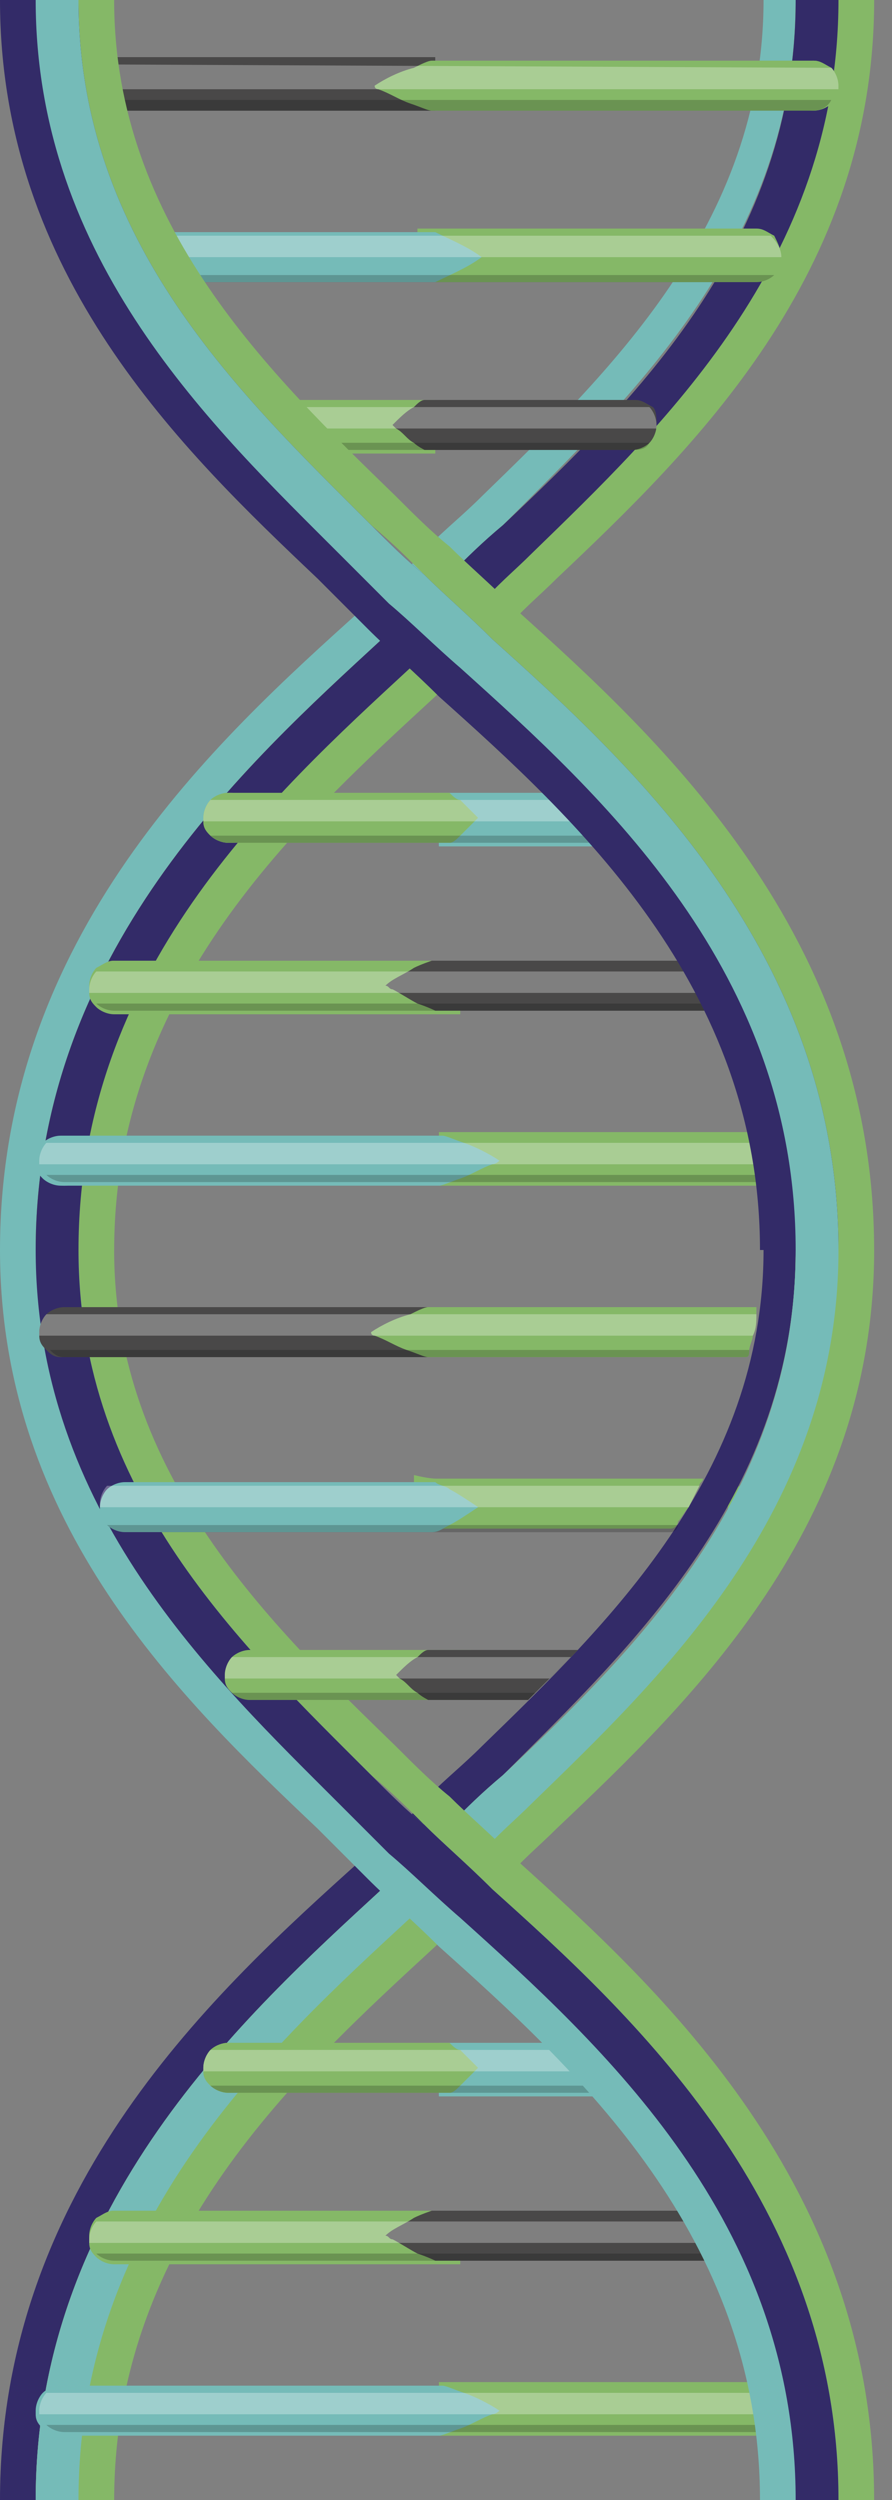 <svg width="25" height="70" viewBox="0 0 25 70" fill="none" xmlns="http://www.w3.org/2000/svg">
<rect x="0" y="0" width="25" height="70" fill="#808080" stroke="none"/>
<g clip-path="url(#clip0_137_8087)">
<path d="M21.9 7.2C21.8 7.2 21.8 7.2 21.9 7.2C21.8 7.3 21.8 7.3 21.9 7.2C21.9 7.4 21.8 7.6 21.7 7.7C21.6 7.8 21.4 7.9 21.2 7.9C21.2 7.9 21.2 7.9 21.1 7.9C20.9 7.9 20.7 7.8 20.6 7.7C20.5 7.6 20.4 7.5 20.4 7.3C20.4 7.3 20.4 7.3 20.4 7.2C20.4 7 20.5 6.8 20.6 6.7C20.7 6.6 20.9 6.5 21.1 6.5C21.1 6.5 21.1 6.5 21.2 6.5C21.4 6.5 21.5 6.6 21.7 6.7C21.8 6.8 21.9 7 21.9 7.2Z" fill="#85B867"/>
<path d="M22.3 0C22.3 6.8 17.7 11.1 14.1 14.7C13.6 15.2 13.1 15.7 12.6 16.1C12.1 16.6 11.4 17.2 10.7 17.9C6.9 21.4 1 26.7 1 35H0C0 26.2 6.1 20.7 10.1 17.1C10.8 16.5 11.5 15.9 12 15.3C12.5 14.8 13 14.4 13.5 13.9C17 10.5 21.4 6.3 21.4 0H22.3Z" fill="#75BBB8"/>
<path d="M24.5 0C24.5 7.7 19.4 12.6 15.6 16.2C15.1 16.7 14.6 17.1 14.2 17.6C13.6 18.2 12.9 18.8 12.2 19.5C8.4 23 3.2 27.7 3.2 35H1C1 26.7 6.9 21.4 10.7 17.9C11.4 17.3 12.1 16.7 12.6 16.1C13.1 15.6 13.5 15.2 14.1 14.7C17.8 11.2 22.3 6.8 22.3 0H24.5V0Z" fill="#85B867"/>
<path d="M23.5 0C23.5 7.3 18.5 12 14.9 15.5C14.4 16 13.9 16.4 13.5 16.9C12.9 17.5 12.3 18.1 11.5 18.7C7.6 22.3 2.2 27.2 2.2 35H1C1 26.7 6.9 21.4 10.7 17.9C11.4 17.3 12.1 16.7 12.6 16.1C13.1 15.6 13.5 15.2 14.1 14.7C17.8 11.2 22.3 6.8 22.3 0H23.5V0Z" fill="#332B68"/>
<path d="M23.5 2.399C23.5 2.599 23.4 2.799 23.3 2.899C23.2 2.999 23 3.099 22.8 3.099C22.6 3.099 22.4 2.999 22.3 2.899C22.2 2.799 22.1 2.699 22.1 2.499C22.1 2.499 22.1 2.499 22.1 2.399C22.1 2.199 22.2 1.999 22.3 1.899C22.4 1.799 22.6 1.699 22.8 1.699C23 1.699 23.1 1.799 23.3 1.899C23.4 1.999 23.5 2.199 23.5 2.399Z" fill="#85B867"/>
<path d="M21.899 7.2C21.799 7.2 21.799 7.2 21.899 7.2C21.799 7.3 21.799 7.3 21.899 7.2C21.899 7.4 21.799 7.6 21.699 7.7C21.599 7.8 21.399 7.9 21.199 7.9H12.199C12.199 7.9 11.999 7.9 11.699 7.9V6.4C11.999 6.4 12.199 6.4 12.199 6.4H21.199C21.399 6.4 21.499 6.5 21.699 6.6C21.799 6.8 21.899 7 21.899 7.2Z" fill="#85B867"/>
<path d="M3.199 7.2C3.599 6.9 4.099 6.7 4.499 6.5C4.899 6.5 12.199 6.5 12.199 6.5C12.599 6.7 13.099 6.9 13.499 7.2C13.099 7.5 12.599 7.7 12.199 7.9C12.199 7.9 4.999 7.9 4.499 7.9C4.099 7.7 3.599 7.5 3.199 7.2Z" fill="#75BBB8"/>
<path opacity="0.3" d="M21.899 7.2H3.199V6.6H21.599C21.799 6.8 21.899 7 21.899 7.2Z" fill="white"/>
<path opacity="0.2" d="M21.699 7.701C21.599 7.801 21.399 7.901 21.199 7.901H3.199V7.701H21.699Z" fill="black"/>
<path d="M12.199 1.6H1.699V3.1H12.199V1.6Z" fill="#494848"/>
<path d="M23.5 2.399C23.5 2.599 23.4 2.799 23.3 2.899C23.2 2.999 23 3.099 22.8 3.099H22.7H12.1C12 3.099 11.8 2.999 11.5 2.899C11.2 2.799 10.9 2.599 10.6 2.499C10.6 2.499 10.5 2.499 10.5 2.399C10.8 2.199 11.2 1.999 11.6 1.899C11.8 1.799 12 1.699 12.1 1.699H22.7H22.8C23 1.699 23.1 1.799 23.3 1.899C23.4 1.999 23.5 2.199 23.5 2.399Z" fill="#85B867"/>
<path opacity="0.3" d="M23.299 1.899C23.399 1.999 23.499 2.199 23.499 2.399C23.499 2.399 23.499 2.399 23.499 2.499H1.699V1.799L23.299 1.899Z" fill="white"/>
<path opacity="0.2" d="M23.299 2.799C23.199 2.999 22.999 3.099 22.799 3.099H1.699V2.799H23.299Z" fill="black"/>
<path d="M18.4 11.899C18.4 11.999 18.4 11.999 18.4 11.899C18.4 11.999 18.4 11.999 18.4 11.899C18.4 12.099 18.3 12.299 18.2 12.399C18.1 12.499 17.9 12.599 17.7 12.599C17.5 12.599 17.3 12.499 17.2 12.399C17 12.299 17 12.099 17 11.999C17 11.999 17 11.999 17 11.899C17 11.699 17.1 11.499 17.2 11.399C17.3 11.299 17.5 11.199 17.7 11.199C17.7 11.199 17.7 11.199 17.8 11.199C18 11.199 18.1 11.299 18.3 11.399C18.4 11.499 18.4 11.699 18.4 11.899Z" fill="#494848"/>
<path d="M12.2 11.199H6.4V12.699H12.2V11.199Z" fill="#85B867"/>
<path d="M18.4 11.899C18.4 11.999 18.4 11.999 18.4 11.899C18.4 11.999 18.4 11.999 18.4 11.899C18.4 12.099 18.3 12.299 18.2 12.399C18.1 12.499 17.9 12.599 17.7 12.599H17.6H11.9C11.9 12.599 11.7 12.499 11.6 12.399C11.4 12.299 11.3 12.099 11.1 11.999C11.1 11.999 11.1 11.999 11 11.899C11.2 11.699 11.4 11.499 11.6 11.399C11.7 11.299 11.8 11.199 11.9 11.199H17.6C17.8 11.199 17.9 11.299 18.1 11.399C18.4 11.499 18.4 11.699 18.4 11.899Z" fill="#494848"/>
<path opacity="0.3" d="M18.2 11.398C18.3 11.498 18.4 11.698 18.4 11.898C18.4 11.898 18.4 11.898 18.4 11.998H6.4V11.398H18.2Z" fill="white"/>
<path opacity="0.2" d="M18.2 12.398C18.1 12.598 17.9 12.598 17.7 12.598H17.6H6.4V12.398H18.2Z" fill="black"/>
<path d="M4 27.6C4 27.7 4 27.7 4 27.6C4 27.7 4 27.7 4 27.6C4 27.8 3.9 28 3.8 28.1C3.7 28.2 3.5 28.3 3.3 28.3C3.3 28.3 3.3 28.3 3.2 28.3C3 28.3 2.8 28.2 2.7 28.1C2.6 28 2.5 27.9 2.5 27.7V27.6C2.5 27.4 2.6 27.2 2.7 27.1C2.9 27 3 26.9 3.2 26.9C3.2 26.9 3.2 26.9 3.3 26.9C3.5 26.9 3.7 27 3.8 27.1C3.9 27.3 4 27.5 4 27.6Z" fill="#85B867"/>
<path d="M12.9 26.9V28.4H3.2C3 28.4 2.8 28.3 2.7 28.2C2.6 28.1 2.5 28 2.5 27.8V27.7C2.5 27.5 2.6 27.3 2.7 27.2C2.9 27 3 26.9 3.2 26.9H12.9Z" fill="#85B867"/>
<path d="M21.301 27.6C21.301 27.6 21.201 27.7 21.101 27.7C20.901 27.8 20.601 28 20.401 28.1C20.101 28.2 19.901 28.3 19.901 28.3H12.701H12.201C12.201 28.3 12.001 28.2 11.701 28.1C11.501 28 11.201 27.8 11.001 27.7C10.901 27.7 10.901 27.6 10.801 27.6C11.001 27.4 11.301 27.3 11.601 27.1C11.801 27 12.101 26.9 12.101 26.9H12.601H19.801C19.801 26.9 20.001 27 20.301 27.2C20.801 27.3 21.101 27.5 21.301 27.6Z" fill="#494848"/>
<path opacity="0.3" d="M21.3 27.201V27.801H2.5V27.701C2.5 27.501 2.6 27.301 2.7 27.201H21.3Z" fill="white"/>
<path opacity="0.2" d="M21.299 28.1V28.3H19.999H12.799H3.299C3.299 28.3 3.299 28.3 3.199 28.3C2.999 28.3 2.799 28.2 2.699 28.1H21.299Z" fill="black"/>
<path d="M2.5 32.501C2.5 32.701 2.4 32.901 2.3 33.001C2.2 33.101 2 33.201 1.8 33.201C1.6 33.201 1.4 33.101 1.3 33.001C1.2 32.901 1.1 32.801 1.1 32.601V32.501C1.1 32.301 1.2 32.101 1.3 32.001C1.4 31.901 1.6 31.801 1.8 31.801C2 31.801 2.2 31.901 2.3 32.001C2.5 32.101 2.5 32.301 2.5 32.501Z" fill="#75BBB8"/>
<path d="M7.199 22.899C7.199 22.899 7.199 22.999 7.199 22.899C7.199 23.099 7.099 23.299 6.999 23.399C6.899 23.499 6.699 23.599 6.499 23.599C6.499 23.599 6.499 23.599 6.399 23.599C6.199 23.599 5.999 23.499 5.899 23.399C5.799 23.299 5.699 23.199 5.699 22.999V22.899C5.699 22.699 5.799 22.499 5.899 22.399C5.999 22.299 6.199 22.199 6.399 22.199C6.399 22.199 6.399 22.199 6.499 22.199C6.699 22.199 6.899 22.299 6.999 22.399C7.099 22.499 7.199 22.699 7.199 22.899Z" fill="#85B867"/>
<path d="M22.801 31.699H12.301V33.199H22.801V31.699Z" fill="#85B867"/>
<path d="M14 32.499C14 32.499 13.9 32.599 13.8 32.599C13.5 32.699 13.2 32.899 12.9 32.999C12.6 33.099 12.4 33.199 12.3 33.199H1.7C1.5 33.199 1.3 33.099 1.2 32.999C1.1 32.899 1 32.799 1 32.599V32.499C1 32.299 1.1 32.099 1.2 31.999C1.3 31.899 1.5 31.799 1.7 31.799H1.8H12.4C12.5 31.799 12.7 31.899 13 31.999C13.3 32.099 13.7 32.299 14 32.499Z" fill="#75BBB8"/>
<path opacity="0.3" d="M22.8 32V32.6H1.1V32.5C1.1 32.3 1.2 32.1 1.3 32H22.8Z" fill="white"/>
<path opacity="0.2" d="M22.801 32.898V33.098H1.801C1.601 33.098 1.401 32.998 1.301 32.898H22.801Z" fill="black"/>
<path d="M18.099 22.199H12.299V23.699H18.099V22.199Z" fill="#75BBB8"/>
<path d="M13.399 22.899C13.399 22.899 13.399 22.999 13.399 22.899C13.199 23.099 12.999 23.299 12.899 23.399C12.799 23.499 12.699 23.599 12.599 23.599C12.499 23.599 11.099 23.599 9.599 23.599H6.399C6.199 23.599 5.999 23.499 5.899 23.399C5.799 23.299 5.699 23.199 5.699 22.999V22.899C5.699 22.699 5.799 22.499 5.899 22.399C5.999 22.299 6.199 22.199 6.399 22.199H6.499C8.299 22.199 12.399 22.199 12.599 22.199C12.699 22.299 12.799 22.399 12.899 22.399C13.099 22.599 13.199 22.699 13.399 22.899Z" fill="#85B867"/>
<path opacity="0.3" d="M18.099 22.398V22.998H5.699V22.898C5.699 22.698 5.799 22.498 5.899 22.398H18.099Z" fill="white"/>
<path opacity="0.2" d="M18.098 23.398V23.598H6.398C6.198 23.598 5.998 23.498 5.898 23.398H18.098Z" fill="black"/>
<path d="M24.499 35H23.499C23.499 26.7 17.599 21.4 13.799 17.9C13.099 17.3 12.399 16.7 11.899 16.1C11.399 15.6 10.999 15.2 10.399 14.7C6.699 11.1 2.199 6.8 2.199 0H3.199C3.199 6.3 7.599 10.5 11.099 13.9C11.599 14.4 12.099 14.9 12.599 15.3C13.099 15.8 13.799 16.4 14.499 17.1C18.499 20.7 24.499 26.2 24.499 35Z" fill="#85B867"/>
<path d="M23.5 35H21.3C21.3 27.6 16.1 22.9 12.3 19.5C11.6 18.8 10.9 18.2 10.3 17.6C9.9 17.2 9.4 16.7 8.9 16.2C5.1 12.6 0 7.7 0 0H2.2C2.2 6.8 6.8 11.1 10.4 14.7C10.9 15.2 11.4 15.7 11.9 16.1C12.4 16.6 13.1 17.2 13.8 17.9C17.7 21.4 23.5 26.7 23.5 35Z" fill="#332B68"/>
<path d="M23.5 35H22.3C22.3 27.2 16.9 22.3 12.9 18.7C12.2 18.1 11.5 17.4 10.9 16.9C10.5 16.5 10 16 9.5 15.5C6 12 1 7.3 1 0H2.2C2.2 6.8 6.8 11.1 10.4 14.7C10.9 15.2 11.4 15.7 11.9 16.1C12.4 16.6 13.1 17.2 13.8 17.9C17.7 21.4 23.5 26.7 23.5 35Z" fill="#75BBB8"/>
<path d="M21.9 42.2C21.8 42.2 21.8 42.2 21.9 42.2C21.8 42.3 21.8 42.3 21.9 42.2C21.9 42.4 21.8 42.6 21.7 42.7C21.6 42.8 21.4 42.9 21.2 42.9C21.2 42.9 21.2 42.9 21.1 42.9C20.9 42.9 20.7 42.8 20.6 42.7C20.5 42.6 20.4 42.5 20.4 42.3C20.4 42.3 20.4 42.3 20.4 42.2C20.4 42 20.5 41.8 20.6 41.7C20.7 41.6 20.9 41.5 21.1 41.5C21.1 41.5 21.1 41.5 21.2 41.5C21.4 41.5 21.5 41.6 21.7 41.7C21.8 41.8 21.9 42 21.9 42.2Z" fill="#85B867"/>
<path d="M22.3 35C22.3 41.8 17.7 46.1 14.1 49.7C13.6 50.2 13.1 50.7 12.6 51.1C12.1 51.6 11.4 52.2 10.7 52.9C6.9 56.4 1 61.7 1 70H0C0 61.2 6.1 55.7 10.1 52.1C10.8 51.5 11.5 50.9 12 50.3C12.5 49.8 13 49.4 13.5 48.9C17 45.5 21.4 41.3 21.4 35H22.3Z" fill="#332B68"/>
<path d="M24.5 35C24.5 42.7 19.4 47.6 15.6 51.2C15.1 51.7 14.6 52.1 14.2 52.6C13.6 53.2 12.9 53.8 12.2 54.5C8.4 58 3.2 62.7 3.2 70H1C1 61.7 6.9 56.4 10.7 52.9C11.4 52.3 12.1 51.7 12.6 51.1C13.1 50.6 13.5 50.2 14.1 49.7C17.8 46.2 22.3 41.8 22.3 35H24.5Z" fill="#85B867"/>
<path d="M23.5 35C23.5 42.3 18.5 47 14.9 50.5C14.4 51 13.9 51.4 13.5 51.9C12.9 52.5 12.3 53.1 11.5 53.7C7.6 57.3 2.2 62.2 2.2 70H1C1 61.7 6.9 56.4 10.7 52.9C11.4 52.3 12.1 51.7 12.6 51.1C13.1 50.6 13.5 50.2 14.1 49.7C17.8 46.2 22.3 41.8 22.3 35H23.5Z" fill="#75BBB8"/>
<path d="M4 62.6C4 62.7 4 62.7 4 62.6C4 62.7 4 62.7 4 62.6C4 62.8 3.9 63 3.8 63.1C3.7 63.2 3.5 63.3 3.3 63.3C3.3 63.3 3.3 63.3 3.2 63.3C3 63.3 2.8 63.2 2.7 63.1C2.6 63 2.5 62.9 2.5 62.7V62.6C2.5 62.4 2.6 62.2 2.7 62.1C2.9 62 3 61.9 3.2 61.9C3.2 61.9 3.2 61.9 3.3 61.9C3.5 61.9 3.7 62 3.8 62.1C3.9 62.3 4 62.5 4 62.6Z" fill="#85B867"/>
<path d="M12.9 61.9V63.4H3.2C3 63.4 2.8 63.3 2.7 63.2C2.6 63.1 2.5 63 2.5 62.8V62.7C2.5 62.5 2.6 62.3 2.7 62.2C2.9 62 3 61.9 3.2 61.9H12.9Z" fill="#85B867"/>
<path d="M21.301 62.6C21.301 62.6 21.201 62.7 21.101 62.7C20.901 62.8 20.601 63 20.401 63.1C20.101 63.2 19.901 63.3 19.901 63.3H12.701H12.201C12.201 63.3 12.001 63.2 11.701 63.1C11.501 63 11.201 62.8 11.001 62.7C10.901 62.7 10.901 62.6 10.801 62.6C11.001 62.4 11.301 62.3 11.601 62.1C11.801 62 12.101 61.9 12.101 61.9H12.601H19.801C19.801 61.9 20.001 62 20.301 62.2C20.801 62.3 21.101 62.5 21.301 62.6Z" fill="#494848"/>
<path opacity="0.3" d="M21.3 62.201V62.801H2.5V62.701C2.5 62.501 2.6 62.301 2.7 62.201H21.3Z" fill="white"/>
<path opacity="0.2" d="M21.299 63.1V63.3H19.999H12.799H3.299C3.299 63.3 3.299 63.3 3.199 63.3C2.999 63.3 2.799 63.2 2.699 63.1H21.299Z" fill="black"/>
<path d="M2.5 67.501C2.5 67.701 2.4 67.901 2.3 68.001C2.2 68.101 2 68.201 1.8 68.201C1.6 68.201 1.4 68.101 1.3 68.001C1.2 67.901 1.1 67.801 1.1 67.601V67.501C1.1 67.301 1.2 67.101 1.3 67.001C1.4 66.901 1.6 66.801 1.8 66.801C2 66.801 2.2 66.901 2.3 67.001C2.5 67.101 2.5 67.301 2.5 67.501Z" fill="#75BBB8"/>
<path d="M7.199 57.899C7.199 57.899 7.199 57.999 7.199 57.899C7.199 58.099 7.099 58.299 6.999 58.399C6.899 58.499 6.699 58.599 6.499 58.599C6.499 58.599 6.499 58.599 6.399 58.599C6.199 58.599 5.999 58.499 5.899 58.399C5.799 58.299 5.699 58.199 5.699 57.999V57.899C5.699 57.699 5.799 57.499 5.899 57.399C5.999 57.299 6.199 57.199 6.399 57.199C6.399 57.199 6.399 57.199 6.499 57.199C6.699 57.199 6.899 57.299 6.999 57.399C7.099 57.499 7.199 57.699 7.199 57.899Z" fill="#85B867"/>
<path d="M22.801 66.699H12.301V68.199H22.801V66.699Z" fill="#85B867"/>
<path d="M14 67.499C14 67.499 13.9 67.599 13.8 67.599C13.5 67.699 13.2 67.899 12.9 67.999C12.6 68.099 12.4 68.199 12.3 68.199H1.7C1.5 68.199 1.3 68.099 1.2 67.999C1.1 67.899 1 67.799 1 67.599V67.499C1 67.299 1.1 67.099 1.2 66.999C1.3 66.899 1.5 66.799 1.7 66.799H1.8H12.4C12.5 66.799 12.7 66.899 13 66.999C13.3 67.099 13.7 67.299 14 67.499Z" fill="#75BBB8"/>
<path opacity="0.3" d="M22.8 67V67.6H1.1V67.5C1.1 67.3 1.2 67.1 1.3 67H22.8Z" fill="white"/>
<path opacity="0.2" d="M22.801 67.898V68.098H1.801C1.601 68.098 1.401 67.998 1.301 67.898H22.801Z" fill="black"/>
<path d="M18.099 57.199H12.299V58.699H18.099V57.199Z" fill="#75BBB8"/>
<path d="M13.399 57.899C13.399 57.899 13.399 57.999 13.399 57.899C13.199 58.099 12.999 58.299 12.899 58.399C12.799 58.499 12.699 58.599 12.599 58.599C12.499 58.599 11.099 58.599 9.599 58.599H6.399C6.199 58.599 5.999 58.499 5.899 58.399C5.799 58.299 5.699 58.199 5.699 57.999V57.899C5.699 57.699 5.799 57.499 5.899 57.399C5.999 57.299 6.199 57.199 6.399 57.199H6.499C8.299 57.199 12.399 57.199 12.599 57.199C12.699 57.299 12.799 57.399 12.899 57.399C13.099 57.599 13.199 57.699 13.399 57.899Z" fill="#85B867"/>
<path opacity="0.3" d="M18.099 57.398V57.998H5.699V57.898C5.699 57.698 5.799 57.498 5.899 57.398H18.099Z" fill="white"/>
<path opacity="0.2" d="M18.098 58.398V58.598H6.398C6.198 58.598 5.998 58.498 5.898 58.398H18.098Z" fill="black"/>
<path d="M24.499 70H23.499C23.499 61.7 17.599 56.4 13.799 52.9C13.099 52.3 12.399 51.7 11.899 51.1C11.399 50.6 10.999 50.2 10.399 49.7C6.699 46.1 2.199 41.8 2.199 35H3.199C3.199 41.3 7.599 45.5 11.099 48.9C11.599 49.4 12.099 49.9 12.599 50.3C13.099 50.8 13.799 51.4 14.499 52.1C18.499 55.7 24.499 61.2 24.499 70Z" fill="#85B867"/>
<path d="M23.5 70H21.3C21.3 62.6 16.1 57.9 12.3 54.5C11.6 53.8 10.9 53.2 10.3 52.6C9.9 52.2 9.4 51.7 8.9 51.2C5.1 47.6 0 42.7 0 35H2.2C2.2 41.8 6.8 46.1 10.4 49.7C10.9 50.2 11.4 50.7 11.9 51.1C12.4 51.6 13.1 52.2 13.8 52.9C17.7 56.4 23.5 61.7 23.5 70Z" fill="#75BBB8"/>
<path d="M23.5 70H22.3C22.3 62.2 16.9 57.3 12.9 53.7C12.2 53.1 11.5 52.4 10.9 51.9C10.5 51.5 10 51 9.5 50.5C6 47 1 42.3 1 35H2.2C2.2 41.8 6.8 46.1 10.4 49.7C10.9 50.2 11.4 50.7 11.9 51.1C12.4 51.6 13.1 52.2 13.8 52.9C17.7 56.4 23.5 61.7 23.5 70Z" fill="#332B68"/>
<path d="M12.202 41.401H19.702C19.702 41.501 19.602 41.501 19.602 41.601C19.502 41.801 19.402 42.001 19.302 42.201C19.202 42.301 19.102 42.501 19.002 42.601C19.002 42.701 18.902 42.801 18.802 42.801H12.102C12.102 42.801 11.902 42.801 11.602 42.801V41.301C12.002 41.401 12.202 41.401 12.202 41.401Z" fill="#85B867"/>
<path d="M13.401 42.2C13.101 42.4 12.801 42.6 12.601 42.7C12.401 42.8 12.301 42.9 12.101 42.9C12.101 42.9 11.301 42.9 10.201 42.9H3.501C3.301 42.9 3.101 42.8 3.001 42.7C2.901 42.6 2.801 42.5 2.801 42.3C2.801 42.3 2.801 42.3 2.801 42.2C2.801 42 2.901 41.8 3.001 41.7C3.101 41.6 3.301 41.5 3.501 41.5H4.501C4.901 41.5 12.201 41.5 12.201 41.5C12.301 41.6 12.501 41.6 12.601 41.7C12.801 41.8 13.101 42 13.401 42.2Z" fill="#75BBB8"/>
<path opacity="0.3" d="M19.601 41.602C19.501 41.802 19.401 42.002 19.301 42.202H2.801C2.801 42.202 2.801 42.202 2.801 42.102C2.801 41.902 2.901 41.702 3.001 41.602H19.601Z" fill="white"/>
<path opacity="0.2" d="M19 42.701C19 42.801 18.9 42.901 18.8 42.901H3.5C3.3 42.901 3.1 42.801 3 42.701H19Z" fill="black"/>
<path d="M13.201 46.999C13.201 47.199 13.201 47.299 13.201 47.399C13.201 47.499 13.201 47.599 13.101 47.599C13.001 47.599 12.701 47.599 12.101 47.599H7.001C6.801 47.599 6.601 47.499 6.501 47.399C6.401 47.299 6.301 47.199 6.301 46.999C6.301 46.999 6.301 46.999 6.301 46.899C6.301 46.699 6.401 46.499 6.501 46.399C6.601 46.299 6.801 46.199 7.001 46.199H7.101C8.901 46.199 13.001 46.199 13.201 46.199C13.201 46.199 13.201 46.299 13.301 46.399C13.201 46.499 13.201 46.699 13.201 46.999Z" fill="#85B867"/>
<path d="M16.202 46.199C16.102 46.299 16.102 46.299 16.002 46.399C15.802 46.599 15.602 46.799 15.402 46.999C15.302 47.099 15.102 47.299 15.002 47.399C14.902 47.499 14.802 47.599 14.802 47.599H12.002C12.002 47.599 11.802 47.499 11.702 47.399C11.502 47.299 11.402 47.099 11.202 46.999C11.202 46.999 11.202 46.999 11.102 46.899C11.302 46.699 11.502 46.499 11.702 46.399C11.802 46.299 11.902 46.199 12.002 46.199H16.202Z" fill="#494848"/>
<path opacity="0.3" d="M16.001 46.398C15.801 46.598 15.601 46.798 15.401 46.998H6.301C6.301 46.998 6.301 46.998 6.301 46.898C6.301 46.698 6.401 46.498 6.501 46.398H16.001Z" fill="white"/>
<path opacity="0.2" d="M15 47.398C14.9 47.498 14.8 47.598 14.8 47.598H7C6.8 47.598 6.6 47.498 6.5 47.398H15Z" fill="black"/>
<path d="M14.1 37.3C14.1 37.3 13.5 37.6 13 37.8C12.8 37.9 12.5 38 12.5 38H1.8C1.8 38 1.8 38 1.7 38C1.5 38 1.4 37.9 1.3 37.8C1.2 37.7 1.1 37.6 1.1 37.4V37.3C1.1 37.1 1.2 36.9 1.3 36.8C1.4 36.7 1.6 36.6 1.8 36.6H12.5C12.5 36.6 13.8 37.2 14.1 37.3Z" fill="#494848"/>
<path d="M12.5 36.6H21.2C21.2 36.7 21.2 36.7 21.2 36.8C21.2 37 21.2 37.2 21.1 37.4C21.1 37.5 21 37.7 21 37.8C21 37.9 21 38 20.9 38H12.4H12C11.9 38 11.7 37.9 11.4 37.8C11.1 37.7 10.8 37.5 10.5 37.4C10.5 37.4 10.4 37.4 10.4 37.3C10.7 37.1 11.1 36.9 11.5 36.8C11.7 36.7 11.9 36.6 12 36.6H12.5Z" fill="#85B867"/>
<path opacity="0.3" d="M21.2 36.799C21.2 36.999 21.2 37.199 21.1 37.399H1.1V37.299C1.1 37.099 1.2 36.899 1.3 36.799H21.2Z" fill="white"/>
<path opacity="0.2" d="M21 37.799C21 37.899 21 37.999 20.9 37.999H1.8C1.6 37.999 1.5 37.899 1.4 37.799H21Z" fill="black"/>
</g>
<defs>
<clipPath id="clip0_137_8087">
<rect width="24.5" height="70" fill="white"/>
</clipPath>
</defs>
</svg>

